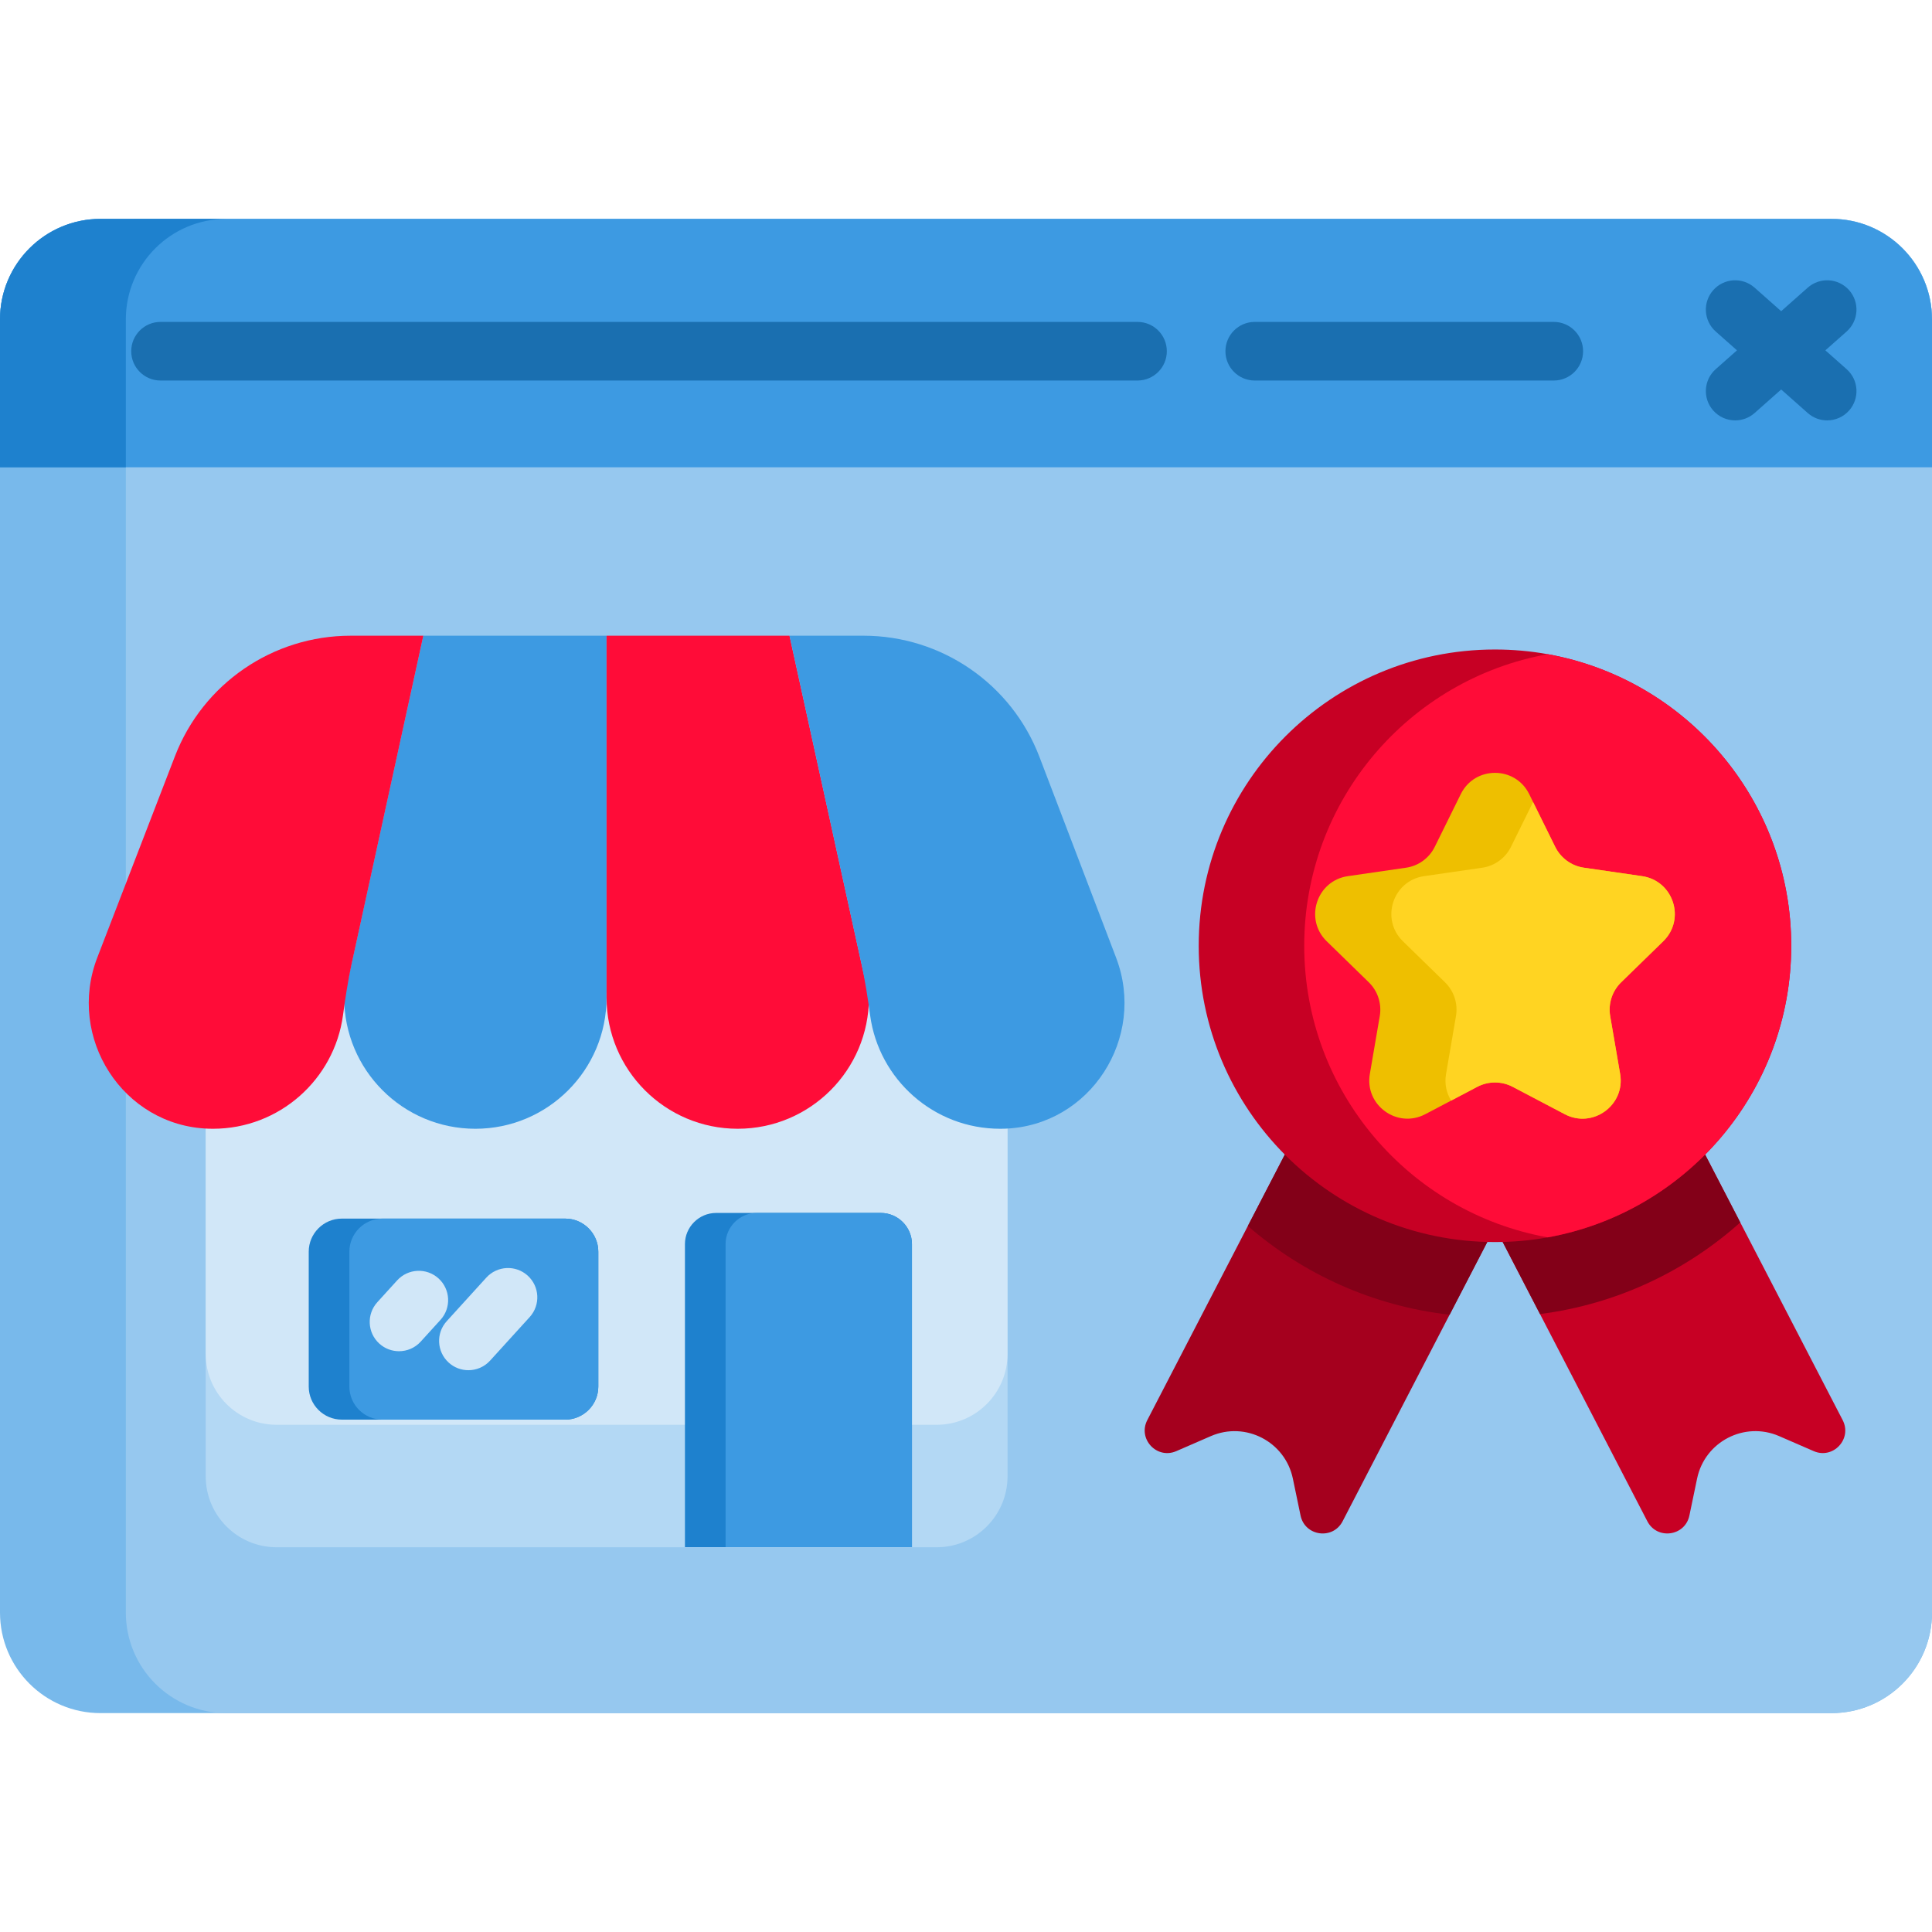 <?xml version="1.0" encoding="iso-8859-1"?>
<!-- Generator: Adobe Illustrator 19.0.0, SVG Export Plug-In . SVG Version: 6.00 Build 0)  -->
<svg version="1.1" id="Capa_1" xmlns="http://www.w3.org/2000/svg" xmlns:xlink="http://www.w3.org/1999/xlink" x="0px" y="0px"
	 viewBox="0 0 512 512" style="enable-background:new 0 0 512 512;" xml:space="preserve">
<path style="fill:#78B9EB;" d="M512,84.653v342.693c0,14.716-11.931,26.647-26.647,26.647H26.647
	C11.931,453.994,0,442.063,0,427.347V84.653c0-14.716,11.931-26.647,26.647-26.647h458.706C500.069,58.006,512,69.937,512,84.653z"
	/>
<path style="fill:#96C8EF;" d="M512,84.653v342.693c0,14.716-11.931,26.647-26.647,26.647H59.995
	c-14.716,0-26.647-11.931-26.647-26.647V84.653c0-14.716,11.931-26.647,26.647-26.647h425.358C500.069,58.006,512,69.937,512,84.653
	z"/>
<path style="fill:#3D9AE2;" d="M512,84.653v39.189H0V84.653c0-14.716,11.931-26.647,26.647-26.647h458.706
	C500.069,58.006,512,69.937,512,84.653z"/>
<path style="fill:#1A6FB0;" d="M489.368,97.827l-5.627-4.983l5.627-4.983c3.212-2.844,3.509-7.753,0.665-10.964
	c-2.844-3.21-7.753-3.509-10.964-0.665l-7.041,6.237l-7.041-6.237c-3.212-2.845-8.12-2.547-10.964,0.665
	c-2.845,3.212-2.547,8.12,0.665,10.964l5.627,4.983l-5.627,4.983c-3.212,2.844-3.509,7.753-0.665,10.964
	c1.535,1.733,3.67,2.617,5.817,2.617c1.831,0,3.668-0.643,5.147-1.953l7.041-6.237l7.041,6.237c1.478,1.31,3.316,1.953,5.147,1.953
	c2.146,0,4.282-0.884,5.817-2.617C492.878,105.579,492.58,100.67,489.368,97.827z"/>
<path style="fill:#1E81CE;" d="M26.647,58.006C11.931,58.006,0,69.937,0,84.653v39.189h33.348V84.653
	c0-14.716,11.931-26.647,26.647-26.647H26.647z"/>
<path style="fill:#1A6FB0;" d="M411.767,100.844H332.52c-4.291,0-7.767-3.478-7.767-7.767c0-4.29,3.477-7.767,7.767-7.767h79.246
	c4.291,0,7.767,3.478,7.767,7.767C419.534,97.367,416.057,100.844,411.767,100.844z M301.452,100.844H42.542
	c-4.29,0-7.767-3.478-7.767-7.767c0-4.29,3.478-7.767,7.767-7.767h258.91c4.291,0,7.767,3.478,7.767,7.767
	C309.22,97.367,305.742,100.844,301.452,100.844z"/>
<path style="fill:#A5001E;" d="M420.253,278.743l-36.092,69.668l-28.356,54.744c-2.579,4.992-9.994,3.977-11.144-1.522l-2.04-9.797
	c-2.04-9.787-12.552-15.234-21.717-11.257l-9.176,3.987c-5.158,2.237-10.263-3.231-7.684-8.223l26.647-51.44l37.801-72.971
	L420.253,278.743z"/>
<path style="fill:#C70024;" d="M480.651,384.564l-9.176-3.987c-9.176-3.977-19.688,1.471-21.728,11.257l-2.04,9.797
	c-1.139,5.499-8.554,6.514-11.144,1.522l-28.449-54.92l-35.999-69.491l51.761-26.813l37.314,72.029l27.134,52.383
	C490.914,381.333,485.798,386.801,480.651,384.564z"/>
<path style="fill:#B3D8F4;" d="M267.009,263.136v128.098c0,10.387-8.42,18.807-18.797,18.807H73.313
	c-10.377,0-18.797-8.42-18.797-18.807V263.136H267.009z"/>
<path style="fill:#D1E7F8;" d="M267.009,263.136v95.652c0,10.387-8.42,18.797-18.797,18.797H73.313
	c-10.377,0-18.797-8.409-18.797-18.797v-95.652H267.009z"/>
<path style="fill:#3D9AE2;" d="M112.184,168.471l-20.973,95.896h-0.003c0,19.202,15.566,34.768,34.767,34.768
	c19.201,0,34.766-15.565,34.767-34.765l0,0v-95.897h-48.559V168.471z"/>
<path style="fill:#FF0C38;" d="M230.275,264.367l-21.046-95.896h-48.486v95.897l0,0c0.001,19.201,15.567,34.765,34.767,34.765
	c19.202,0,34.767-15.566,34.767-34.767h-0.003V264.367z"/>
<path style="fill:#3D9AE2;" d="M295.78,253.803l-20.32-53.227c-7.383-19.331-25.927-32.106-46.625-32.106h-19.607
	c11.532,52.545,16.73,76.301,19.081,87.039c0.983,4.486,1.668,9.025,2.286,13.576c2.303,16.969,16.849,30.048,34.45,30.048
	c0.4,0,0.798-0.006,1.195-0.02C288.938,298.347,303.88,275.021,295.78,253.803z"/>
<path style="fill:#FF0C38;" d="M92.92,168.471c-20.63,0-39.13,12.691-46.557,31.938c-11.128,28.828-17.232,44.667-20.583,53.368
	c-8.167,21.203,6.758,44.571,29.465,45.337c0.397,0.013,0.795,0.02,1.195,0.02c17.601,0,32.147-13.079,34.45-30.048
	c0.619-4.562,1.305-9.112,2.287-13.609c2.347-10.755,7.528-34.516,19.007-87.006H92.92V168.471z"/>
<g>
	<path style="fill:#830018;" d="M420.253,278.743l-36.092,69.668c-20.33-2.299-38.795-10.771-53.47-23.509l37.801-72.971
		L420.253,278.743z"/>
	<path style="fill:#830018;" d="M461.191,323.959c-14.489,12.945-32.819,21.686-53.077,24.275l-35.999-69.491l51.761-26.813
		L461.191,323.959z"/>
</g>
<path style="fill:#C70024;" d="M474.696,250.646c0,38.588-27.838,70.672-64.531,77.269c-4.536,0.818-9.207,1.243-13.981,1.243
	c-43.362,0-78.512-35.15-78.512-78.512c0-43.373,35.15-78.522,78.512-78.522c4.774,0,9.445,0.425,13.981,1.243
	C446.858,179.963,474.696,212.047,474.696,250.646z"/>
<path style="fill:#FF0C38;" d="M474.696,250.646c0,38.588-27.838,70.672-64.531,77.269c-36.693-6.597-64.531-38.681-64.531-77.269
	c0-38.598,27.838-70.682,64.531-77.28C446.858,179.963,474.696,212.047,474.696,250.646z"/>
<path style="fill:#EEBF00;" d="M440.779,249.444l-11.154,10.874c-2.382,2.32-3.469,5.665-2.91,8.948l2.641,15.348
	c1.419,8.264-7.26,14.561-14.675,10.667l-13.784-7.25c-2.952-1.553-6.473-1.553-9.414,0l-6.908,3.635l-6.877,3.614
	c-7.426,3.894-16.094-2.403-14.675-10.667l2.631-15.348c0.559-3.283-0.528-6.628-2.91-8.948l-11.154-10.874
	c-5.996-5.851-2.693-16.042,5.603-17.254l15.421-2.237c3.293-0.476,6.141-2.548,7.612-5.53l6.897-13.971
	c3.708-7.519,14.426-7.519,18.134,0l1.025,2.092l5.862,11.879c1.481,2.983,4.329,5.054,7.622,5.53l15.41,2.237
	C443.472,233.402,446.786,243.593,440.779,249.444z"/>
<path style="fill:#FFD422;" d="M440.779,249.444l-11.154,10.874c-2.382,2.32-3.469,5.665-2.91,8.948l2.641,15.348
	c1.419,8.264-7.26,14.561-14.675,10.667l-13.784-7.25c-2.952-1.553-6.473-1.553-9.414,0l-6.908,3.635
	c-1.232-1.968-1.812-4.412-1.357-7.053l2.631-15.348c0.559-3.283-0.528-6.628-2.91-8.948l-11.154-10.874
	c-5.996-5.851-2.693-16.042,5.603-17.254l15.421-2.237c3.293-0.476,6.141-2.548,7.612-5.53l5.862-11.879l5.862,11.879
	c1.481,2.983,4.329,5.054,7.622,5.53l15.41,2.237C443.472,233.402,446.786,243.593,440.779,249.444z"/>
<g>
	<path style="fill:#1E81CE;" d="M158.557,331.705v35.761c0,4.816-3.946,8.751-8.762,8.751H90.577c-4.816,0-8.762-3.935-8.762-8.751
		v-35.761c0-4.826,3.946-8.762,8.762-8.762h59.218C154.611,322.944,158.557,326.879,158.557,331.705z"/>
	<path style="fill:#1E81CE;" d="M241.677,329.696v80.314h-60.16v-80.314c0-4.536,3.718-8.254,8.264-8.254h43.642
		C237.959,321.442,241.677,325.16,241.677,329.696z"/>
</g>
<g>
	<path style="fill:#3D9AE2;" d="M158.557,331.705v35.761c0,4.816-3.946,8.751-8.762,8.751h-48.447c-4.816,0-8.762-3.935-8.762-8.751
		v-35.761c0-4.826,3.946-8.762,8.762-8.762h48.447C154.611,322.944,158.557,326.879,158.557,331.705z"/>
	<path style="fill:#3D9AE2;" d="M241.677,329.696v80.314h-49.39v-80.314c0-4.536,3.718-8.254,8.264-8.254h32.871
		C237.959,321.442,241.677,325.16,241.677,329.696z"/>
</g>
<g>
	<path style="fill:#D1E7F8;" d="M105.743,358.087c-1.864,0-3.733-0.667-5.222-2.02c-3.174-2.886-3.408-7.798-0.523-10.973
		l5.248-5.773c2.886-3.175,7.798-3.408,10.973-0.523c3.174,2.886,3.408,7.798,0.523,10.973l-5.248,5.773
		C109.96,357.231,107.856,358.087,105.743,358.087z"/>
	<path style="fill:#D1E7F8;" d="M124.131,363.12c-1.865,0-3.735-0.667-5.223-2.02c-3.174-2.886-3.408-7.798-0.523-10.973
		l10.495-11.544c2.885-3.175,7.798-3.408,10.973-0.523c3.174,2.886,3.408,7.798,0.523,10.973l-10.495,11.544
		C128.348,362.264,126.243,363.12,124.131,363.12z"/>
</g>
<g>
</g>
<g>
</g>
<g>
</g>
<g>
</g>
<g>
</g>
<g>
</g>
<g>
</g>
<g>
</g>
<g>
</g>
<g>
</g>
<g>
</g>
<g>
</g>
<g>
</g>
<g>
</g>
<g>
</g>
</svg>

